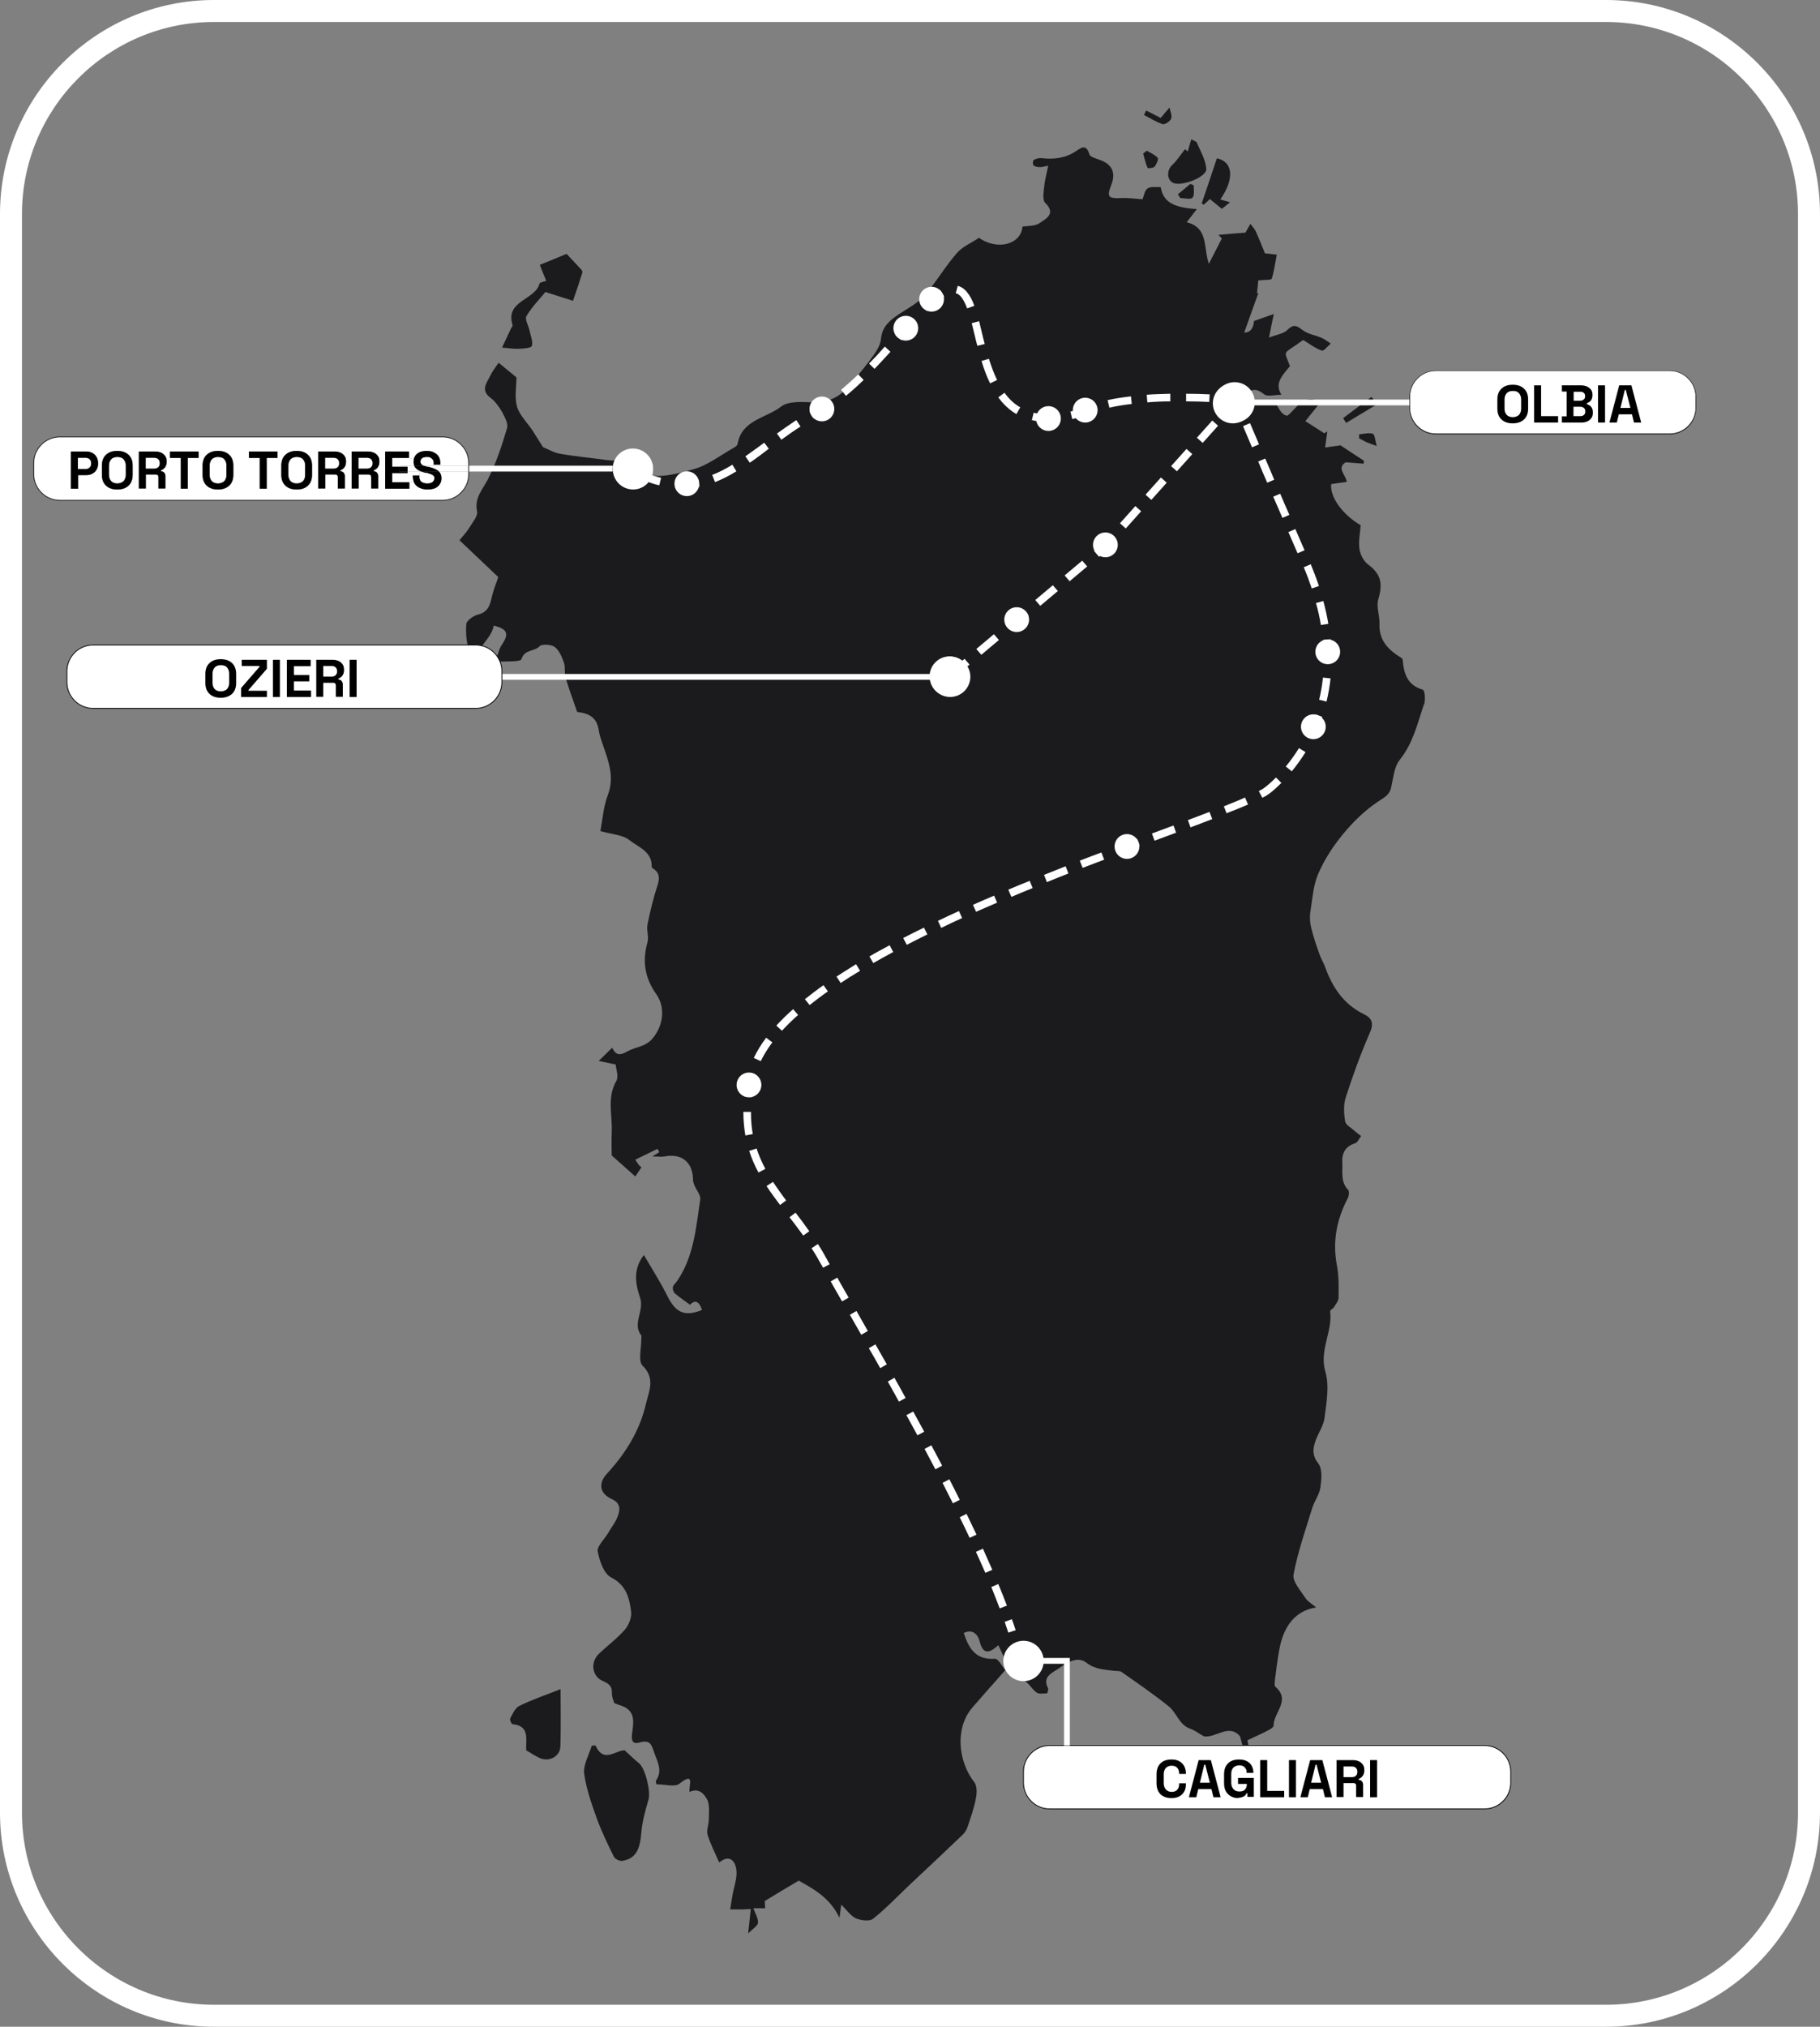 <svg xmlns="http://www.w3.org/2000/svg" viewBox="0 0 911 1014"><rect x="0" y="0" width="911" height="1014" fill="#808080" stroke="none"/><defs><style> .cls-1 { fill: #fff; } .cls-2 { fill: #1b1b1d; } </style></defs><g><g id="Livello_2"><g id="Livello_1-2"><path class="cls-1" d="M803.9,1014H107.1c-59,0-107.1-48.1-107.1-107.1V107.1C0,48.1,48.1,0,107.1,0h696.8c59,0,107.1,48.1,107.1,107.1v799.8c0,59-48.1,107.1-107.1,107.1ZM107.1,11C54.1,11,11,54.1,11,107.1v799.8c0,53,43.1,96.1,96.1,96.1h696.8c53,0,96.1-43.1,96.1-96.1V107.1c0-53-43.1-96.1-96.1-96.1H107.1Z"></path><g id="N8rdz5"><g><path class="cls-2" d="M712.7,352.5c-3.2,9.5-5.4,19.4-12.1,27.7-2.8,3.5-3.2,9.2-4.3,14-1,3.9-3.9,5-6.9,7.1-6.5,4.4-12.3,10.1-17.3,16.2-4.9,6-9.3,12.7-12.3,19.8-2.5,5.8-2.9,12.6-3.9,19-.4,2.5-.2,5.3.4,7.8,1.1,4.5,2.6,9,4.2,13.4.8,2.3,2.1,4.3,2.9,6.6,3.6,10,9.3,18.4,19.1,23.2,4.3,2.1,5.3,4.6,3.1,9.6-4.6,10.5-8.5,21.3-12,32.2-1.2,3.7-.9,8-.3,11.9.2,1.7,2.8,3.1,4.4,4.5,1.1,1,2.4,1.9,3.6,2.9-1,1.2-1.7,3.2-3,3.6-5.1,1.6-6.7,5.1-6.4,9.9.2,4.6-.9,9.5,2.9,13.4.7.7.4,3.1-.2,4.2-5.5,10.6-7.7,21.6-5.4,33.6,1,5.3.9,10.8.8,16.2,0,1.6-1.4,3.2-2.3,4.7-.5.8-2,1.5-1.9,2.1,1.3,10.1-5.5,19.3-2.4,30.1,2.1,7.1.6,15.4-.4,23.1-.5,4.3-3.5,8.1-4.8,12.4-1.1,3.5-1.3,6.8,1.7,10.5,2.1,2.7,1.6,8.1,1,12.1-.5,3.5-2.9,6.6-4,10-3.4,11.1-7.3,22.1-9.4,33.4-.7,3.4,3.4,7.9,5.8,11.6,1.1,1.8,3.2,3,5.5,4.9-10.1,1.6-16.2,8.9-18.4,20.9-1,5.3-1.6,10.6-2.3,15.9,0,1-.3,2.4.3,2.9,7.9,6.8-1,13-.9,19.4,0,.8-1.5,1.8-2.5,2.3-3.6,1.9-7.4,3.5-10.6,5.1.6,3.2,1.1,5.6,1.6,8-.8.2-1.6.4-2.4.6-1-3.5-1.9-7.1-2.9-10.6-5.7-6.6-12.1,1-18.1,0-2.5-1.4-4.5-3-6.8-3.8-5.6-1.9-6.8-8-10.8-11.2-7.6-6.1-15.6-11.6-23.6-17.2-1-.7-2.7-.4-4.1-.6-4.6-.7-9-.6-13.3-3.9-4.8-3.8-10.1,0-14.3,2.9-3.1,2.1-8.1,4-5.1,9.7.3.6-.3,2.6-.6,2.6-1.7,0-3.8.5-5.1-.4-1.9-1.3-3.2-3.6-5-5.1-2.4-2-5.1-3.7-8.3-6.1-1.5-3.3-3.6-7.6-5.9-12.5-5.1,4.7-7.8,4.2-9.4-2.1-.8-3.1-3.3-6.2-7.9-4,2.5,7.5,5.8,13.6,15.6,12.9,1.8,0,3.9,4.2,5.2,5.7-6,6.8-11.2,12.6-16.4,18.6-8.9,10.3-7.3,26.9.9,37.5,1.5,1.9,1.3,5.8.7,8.5-.9,4.7-2.6,9.3-4.1,13.9-.5,1.4-1.3,2.7-2.3,3.7-8.9,8.5-17.9,17-26.9,25.4-6,5.7-11.7,11.7-18.1,16.8-1.8,1.4-6,.8-8.5-.2-2.6-1.2-4.5-4-7.4-6.9-.3,2.4-.5,3.7-.9,6.6-4.9-10.3-13.3-14.6-20.4-18.6-5.9,3.5-11.3,6.7-17,10.2,0,.5.1,1.8.2,3.6h-5.9c1,2.8,2.5,5.1,2.3,7.3-.1,1.5-2.5,2.9-4.9,5.3.6-5.2.9-8.5,1.3-12.2-1.5,0-2.8.2-4.2.2h-6.1c.4-2.3.7-4.5,1.1-6.8.7-4.3,2.5-8.8,2-12.9-.5-4.4-3.3-8.1-8.6-3.8-2.1-4.8-4.4-9.2-5.8-13.8-.7-2.3.6-5.1.6-7.7s.6-7.2-.8-9.9-4.1-6.1-8.8-3.9c-.8-2.2,3.2-10.7-5.1-4.1-2.3,1.8-7.3.3-11.5.3-.1-.4-.5-1.4-.2-1.9,3.4-5,.6-9.5-1-14.2-1.3-3.6-1.9-6.4-7.3-4.8-4.8,1.4-3.9-3.2-3.5-6,.5-4.3,1.1-8.5-3.2-11.3-1.5-1-3.5-1.4-5.9-2.4-.3-1.1-1.3-3.1-1.2-5,.1-3.4-1.4-4.7-4.4-6-5.6-2.3-6.6-9.4-2.1-13.7,4.3-4.1,9.2-7.7,13-12.1,2-2.3,3.5-6.2,3.1-9.1-.9-6.8-2.4-13.1-10-17-3.6-1.8-5.8-8.2-6.7-12.9-.5-2.6,3.2-6,5-9,1.8-3.1,4.1-5.9,5.2-9.2,1-2.9,1.2-6.1-3-8-6.2-2.8-7.2-7.8-2.5-12.9,9.3-10.1,16.3-21.4,19.4-34.7,1.5-6.4,4.9-12.8-1.7-19.3-2.2-2.2-.6-8.4-.6-12.8s.8-1.4.6-1.6c-5.8-6,1.1-12.6-1.2-19.5-1.9-5.7-4.1-13.8,1.9-21.4,4.2,7.2,8.3,13.6,11.7,20.4,4.2,8.5,8.7,10.6,17.4,7.1-1.3-4-3.3-5.5-6-2.6-2.8-2.1-5.4-3.8-7.6-5.7-.7-.6-1.2-2.1-1-3.1.2-1.1,1.3-2,2-2.9,8.5-12.3,9.6-26.8,11.7-41,.3-2.2-2-4.8-3-7.3-.3-.8-.6-1.7-.6-2.5-.1-8.9-5.7-13.4-14.4-11.7-1.4.3-3,0-6,0,2-1.2,2.8-1.7,3.5-2.2-.3-.5-.6-1-.9-1.6-3.7,1.8-7.4,3.6-11.1,5.4.6.9,1.1,1.8,1.8,2.7.3.4.8.7,1.3,1.1-1.3,1.9-2.5,3.7-3.1,4.6-3.4-3-7-6.3-11.8-10.5,0-2.5-.2-7,0-11.6.4-8.6-2.5-17.3,2.3-25.7,1.3-2.2-.2-6.1-.3-8.2-3.9-.8-6.2-1.3-8.5-1.8,2.2-2.2,4.4-4.3,6.7-6.6,1.9,3.9,4,3.9,7.7,1.8,4-2.3,9-2.2,12.5-6.4,5.3-6.2,6.7-15.4,1.9-22.2-5.7-8-7.1-16.5-4.4-26,.8-2.7-.6-6,0-8.8,1.3-6.6,2.9-13.2,5-19.6,1.1-3.5,1.2-6.2-2.1-8.4-.3-.2-.8-.6-.8-.9.3-7.7-6.8-9.9-11.2-13.4-3.2-2.6-8.4-2.8-14.5-4.5,1.1-5.5,1.5-12.1,3.7-17.9,2.9-7.5,1.3-14.2-1-21.1-1.2-3.8-2.9-7.6-3.5-11.5-1-6.8-5.5-8.5-10.8-9.1-2-5.8-4.1-11.4-5.8-17.1-.7-2.4,0-5.2-.8-7.5-1-2.9-2.4-6.2-4.6-7.9-1.8-1.3-6.4-1.6-7.6-.4-2.5,2.8-7.5,1.4-9.1,6.5-.5,1.5-7.8.9-13.1,1.4,1.4-3.7,1.8-6.5,3.3-8.6,3.7-5.5,2.9-7.9-4.1-9.6-1.1,7.5-10.6,11.4-8.3,20.5-4.5-6.6-6-13.8-5.4-21.2.1-1.8,3.5-4.2,5.8-4.8,5.3-1.3,6.1-5,7.1-9.3.8-3.4,2.2-6.7,3.1-9.5-6.1-5.8-12.6-12-19.4-18.4,1.7-2.1,3.5-4,4.8-6.1,1.6-2.7,4.5-6,4-8.4-1.4-6.8,2.7-10.7,5.3-15.8,4.2-8.1,7.1-17,9.7-25.8.7-2.3-1.2-5.6-2.5-8.1-1.5-2.6-3.4-5.3-5.7-7-5.3-3.9-1.9-7.6-.1-11.3,1.1-2.3,2.7-4.3,4.1-6.3,3,2.5,6,4.9,8.9,7.3,0,4.8-1,10.1.3,14.7,1.3,4.3,5.1,7.9,7.7,11.8,1.8,2.8,3.5,5.6,5.3,8.4,2.5,1,5.4,2.8,8.5,3.3,7.8,1.4,15.8,2.1,23.7,3.2,2.7.4,6.4-.2,8.1,1.4,10.9,10,23.2,6.4,34.9,3.2,7.1-1.9,13.4-6.9,20-10.6.9-.5,2-1.2,2.2-2,2-12.2,14.3-12.9,21.8-18.8,3.6-2.8,10.4-2.3,15.8-2.1,8.3.3,14.2-3.2,19.1-9.2,3.9-4.8,8-9.6,11.6-14.7,1.7-2.4,3.3-5.3,3.5-8.1.7-6.2,4.7-9.3,9.3-12.3,4.3-2.9,9.1-5.3,12.4-9.1,5.9-6.7,10.4-14.6,16.3-21.3,2.8-3.3,7.4-5.1,11-7.6,9.5,6.5,21.1,3.2,21.8-5.6,3-.5,6.4-.2,8.6-1.8,3.2-2.2,8.4-4.7,2.7-10.2-1.4-1.4-.7-5.4-.4-8.2.3-3.2,1.2-6.3,2-10.3-2.3.4-3.3.8-4.2.7-1.1,0-2.4-.2-3.1-.8-.5-.5-.5-2.4,0-2.7,1.1-.7,2.5-1.1,3.7-1,6.1.7,11.9.2,17.2-3.3,2.8-1.8,5.3-4.1,7,1.4.4,1.4,3.5,2.1,5.5,2.9,5.9,2.2,7.8,6.3,5.5,12.3-2.4,6.1-1.6,7,4.9,6.7,3.7-.2,7.4.4,10.7.6.7-1.6,1-4.4,2.5-5.4,1.7-1.1,4.4-.6,6.6-.7,1.2,7.2,6,10.3,18.1,11-2,2.6-3.5,4.5-5.1,6.6,11,2.7,8.3,12.7,11.1,20.8,2.2-4.2,4.3-8.5,6.5-12.7-.6-.6-1.1-1.2-1.7-1.8,4.5-.4,9.1-.8,13.5-1.1.7-1.2,1.6-2.8,2.5-4.4.9,1.3,2.1,2.4,2.7,3.8,1.6,3.5,3,7.1,4.6,11,1.2,0,3.5.4,5.9.6-.8,4-1.3,8.1-2.5,12-.3.8-3.5.5-6.8.9,0,1.3-.4,3.8-.6,6.4.2,0,.5,0,.7-.1-2.4,6.6-4.8,13.2-7.1,19.8q4.4,0,4.9-5.8c3-1.1,6-2.1,9.9-3.5-.8,3.7-1.5,7.4-2.4,11.8,3.4-1.4,7.2-1.8,9.3-3.9,3.4-3.4,5-1.6,7.9.4,2.7,1.9,6.4,2.4,9.5,3.8,1.5.7,2.8,1.8,4.2,2.7-1.5,1.3-3.5,3.9-4.5,3.5-3.2-1.1-6-3.3-9.3-5.3-10.7,7.8-9.7,4.5-6.6,13.1-4.8,5.6-7.5,9-4.3,14.3-3.3,0-7,1.1-8.6-.2-6.1-5.1-8.9-.4-12.7,3.6,4.7,3.1,9.3.5,13.6-.4,6.5-1.3,5.6,6.8,10.7,7.5,4.7-3.5,7.8-11.5,16.6-6.8-2.5,3.1-4.9,6.1-7.6,9.5,3.1,2,6.3,4,9.5,6.1.5-.3,1-.7,1.5-1-.3,2.3-.6,4.6-1.1,8.1,2.9-.4,5.5-.8,7.7-1.1,3.9,2.6,7.8,5.2,11.7,7.7,0,.5,0,1-.2,1.5-2.8-.2-5.7-.5-8.9-.7-4.8,3,.2,6.3.5,9.8-2.7.4-5.3.7-7.8,1.1-.6,6.7,5.8,15.3,14.8,20.6-.3,3.9-1.2,8.1-.6,12,.4,2.7,2.1,6,4.3,7.6,6.4,4.8,7.5,9.5,5.1,17.5-1.1,3.7.8,8.2.6,12.3-.3,8.3,4.5,13,10.9,16.9.3.2.7.6.7,1,.6,6.8,2.2,12.6,9.9,14.9,1.3.2,1.6,5.3.8,7.6Z"></path><path class="cls-2" d="M298.1,873.3c4.1,9.1,10,2.3,14.6,2.4,2.6,2.4,4.8,4.6,7.2,6.5,3.2,2.7,5.9,14.2,4.7,18.2-1.6,5.5-3.2,11.1-3.6,16.7-.7,8.5-2.9,12.8-9.5,13.9-1.3.2-3.6-.9-4.2-2-3.1-6.3-6.2-12.7-8.6-19.3-2.6-7.3-5.3-14.8-6.3-22.4-.5-4.4,2.4-9.2,3.8-13.9.7-.1,1.3-.1,1.9-.1Z"></path><path class="cls-2" d="M283.6,127c1.8,1.9,4.5,4.8,7.3,7.8.4.4.7,1.2.6,1.6-1.5,4.8-3.1,9.5-4.7,14.1-4.5-1.4-8.6-2.8-13.8-4.4-3.1,3.8-6.9,7.6-9.5,12.1-.9,1.6,1.1,4.8,1.6,7.4.5,2.5,1.8,5.3,1.1,7.5-.4,1.1-4.3,1.3-6.6,1.4-2.3.1-4.7-.3-8.3-.6,1.7-3.6,3.1-6.6,4.5-9.6.3-.5.9-1.2.8-1.6-4-12.4,11.3-12.4,13.5-20.9.2-.6,2-.8,3.3-1.3-1.2-2.9-2.3-5.7-3.2-8,4.3-1.7,8.4-3.4,13.4-5.5Z"></path><path class="cls-2" d="M263.4,875.7c-.3-5.5,2-12.2-6.9-13.1-.5,0-1.5-2.3-1.1-2.9,1.2-2.3,2.5-5.2,4.5-6.2,6.3-3.1,13-5.4,20.7-8.4,0,10.1.2,19.4-.1,28.7-.2,5.1-5.8,7.9-10.5,5.7-2.3-1.1-4.4-2.5-6.6-3.8Z"></path><path class="cls-2" d="M593.2,74.6c-.3-.2.4.4,1.3,1.2.6-2,1.1-3.8,1.8-6.1,1.2.7,2.5,1,2.8,1.7,1.8,4.3,4.4,8.6,4.7,13.1.3,4.2-12.8,9.1-16.8,6.9-3.1-1.7-2.9-6.4-.3-8.8,2.4-2.2,4.1-5,6.5-8Z"></path><path class="cls-2" d="M609.1,79.2c8.2,1.7,8.9,10.4,1.7,20.6,1.5.4,2.9.8,4.9,1.4-1.7,1.3-2.8,2.3-4.1,3.3-1.9-1.6-3.9-3.2-6-4.9-.9.8-1.9,1.8-3,2.8-.4-.2-.7-.4-1.1-.6,2.6-7.5,5.1-15.1,7.6-22.6Z"></path><path class="cls-2" d="M686.5,198.6c1,1.3,1.8,2.5,2.7,3.7-5.5,3.3-10.4,6.3-15.4,9.3-.5-.8-1-1.6-1.5-2.4,4.7-3.5,9.3-7,14.2-10.6Z"></path><path class="cls-2" d="M581,59c1.1-1.3,2.4-2.9,4.4-5.2.4,2,1.4,4.1.8,5.6-.5,1.3-3.1,3-4.2,2.7-3.3-1-6.3-3-9.4-4.6.4-.7.8-1.5,1.1-2.2,2.2,1.1,4.4,2.2,7.3,3.7Z"></path><path class="cls-2" d="M574,75.4c1.9,1.1,4.1,2,5.5,3.6.5.6-.6,3.2-1.6,4.4-.6.7-3.4.9-3.5.6-1-2.3-1.5-4.8-2.2-7.2.6-.4,1.2-.9,1.8-1.4Z"></path><path class="cls-2" d="M597.5,92.7c0,2.1.5,5-.6,6.2-1,1.1-4,.2-6.1.2-.4-.6-.8-1.2-1.2-1.9,2.1-1.7,4.2-3.5,6.2-5.2.6.3,1.2.5,1.7.7Z"></path><path class="cls-2" d="M689,223.1c-2.9-1.1-4-1.4-5.1-1.9-1.2-.6-2.4-1.3-3.6-1.9,0-.7,0-1.3,0-2,2.3-.2,4.7-.9,6.8-.3,1,.2,1.2,3.1,2,6.1Z"></path></g></g><g><path class="cls-1" d="M743.2,905h-217.8c-7.2,0-13.1-5.9-13.1-13.1v-5.5c0-7.2,5.9-13.1,13.1-13.1h217.7c7.2,0,13.1,5.9,13.1,13.1v5.5c0,7.2-5.8,13.1-13,13.1Z"></path><path d="M743.2,905.2h-217.8c-7.3,0-13.3-6-13.3-13.3v-5.5c0-7.3,6-13.3,13.3-13.3h217.7c7.3,0,13.3,6,13.3,13.3v5.5c0,7.3-5.9,13.3-13.2,13.3ZM525.4,873.5c-7.1,0-12.9,5.8-12.9,12.9v5.5c0,7.1,5.8,12.9,12.9,12.9h217.7c7.1,0,12.9-5.8,12.9-12.9v-5.5c0-7.1-5.8-12.9-12.9-12.9h-217.7Z"></path></g><circle class="cls-1" cx="512.3" cy="831" r="10.1" transform="translate(-279 259.3) rotate(-22.5)"></circle><circle class="cls-1" cx="618" cy="201.3" r="10.1"></circle><circle class="cls-1" cx="475.6" cy="338.6" r="10.1"></circle><rect class="cls-1" x="618" y="199.9" width="106.4" height="2.9"></rect><polygon class="cls-1" points="535.5 873.3 532.6 873.3 532.6 832.4 512.3 832.4 512.3 829.5 535.5 829.5 535.5 873.3"></polygon><rect class="cls-1" x="160" y="337.2" width="315.6" height="2.9"></rect><g><path d="M586.4,899.6c-2.3,0-4.1-.6-5.5-1.9-1.3-1.3-2-3.1-2-5.5v-4.5c0-2.4.7-4.2,2-5.5s3.2-1.9,5.5-1.9,4,.6,5.3,1.9c1.2,1.2,1.9,3,1.9,5.1v.2h-3.4v-.3c0-1.1-.3-2-.9-2.7-.6-.7-1.5-1.1-2.8-1.1s-2.2.4-2.9,1.1-1.1,1.8-1.1,3.1v4.6c0,1.3.4,2.3,1.1,3.1s1.7,1.2,2.9,1.2,2.2-.4,2.8-1.1c.6-.7.9-1.6.9-2.7v-.5h3.4v.4c0,2.2-.6,3.9-1.9,5.1-1.3,1.3-3,1.9-5.3,1.9Z"></path><path d="M595.1,899.2l4.9-18.6h6.1l4.9,18.6h-3.6l-1-4.1h-6.6l-1,4.1h-3.7ZM600.6,891.9h5l-2.3-9h-.5l-2.2,9Z"></path><path d="M619.6,899.6c-1.3,0-2.4-.3-3.5-.9-1-.6-1.9-1.4-2.5-2.5s-.9-2.5-.9-4v-4.5c0-2.4.7-4.2,2-5.5s3.2-1.9,5.5-1.9,4,.6,5.3,1.8c1.2,1.2,1.9,2.9,1.9,4.9h0c0,0-3.4,0-3.4,0v-.2c0-.7,0-1.2-.4-1.8-.3-.5-.7-1-1.2-1.3s-1.2-.5-2.1-.5-2.2.4-2.9,1.1-1.1,1.8-1.1,3.1v4.6c0,1.3.4,2.3,1.1,3.1.7.8,1.7,1.2,3,1.2s2.2-.3,2.8-1,.9-1.5.9-2.5v-.3h-4.4v-3h7.9v9.5h-3.2v-1.8h-.5c0,.3-.3.6-.6,1-.3.3-.7.6-1.2.8s-1.5.5-2.5.5Z"></path><path d="M630.8,899.2v-18.6h3.5v15.4h8.5v3.2h-12Z"></path><path d="M645.2,899.2v-18.6h3.5v18.6h-3.5Z"></path><path d="M650.9,899.2l4.9-18.6h6.1l4.9,18.6h-3.6l-1-4.1h-6.6l-1,4.1h-3.7ZM656.3,891.9h5l-2.3-9h-.5l-2.2,9Z"></path><path d="M669,899.2v-18.6h8.1c1.2,0,2.2.2,3.1.6.9.4,1.5,1,2,1.7s.7,1.6.7,2.6v.3c0,1.1-.3,2-.8,2.7s-1.2,1.2-2,1.5v.5c.7,0,1.3.3,1.6.7.4.5.6,1,.6,1.8v6.1h-3.5v-5.6c0-.4,0-.8-.3-1-.2-.3-.6-.4-1.1-.4h-4.9v7h-3.5ZM672.5,889.1h4.2c.8,0,1.5-.2,2-.7s.7-1,.7-1.8v-.3c0-.7-.2-1.3-.7-1.8s-1.1-.7-2-.7h-4.2v5.3Z"></path><path d="M685.8,899.2v-18.6h3.5v18.6h-3.5Z"></path></g><g><path class="cls-1" d="M835.8,217.2h-117.1c-7.2,0-13.1-5.9-13.1-13.1v-5.5c0-7.2,5.9-13.1,13.1-13.1h117.1c7.2,0,13.1,5.9,13.1,13.1v5.5c0,7.2-5.9,13.1-13.1,13.1Z"></path><path d="M835.8,217.3h-117.1c-7.3,0-13.2-5.9-13.2-13.2v-5.5c0-7.3,5.9-13.2,13.2-13.2h117.1c7.3,0,13.2,5.9,13.2,13.2v5.5c0,7.3-5.9,13.2-13.2,13.2ZM718.7,185.6c-7.1,0-12.9,5.8-12.9,12.9v5.5c0,7.1,5.8,12.9,12.9,12.9h117.1c7.1,0,12.9-5.8,12.9-12.9v-5.5c0-7.1-5.8-12.9-12.9-12.9h-117.1Z"></path></g><g><path d="M757.2,211.8c-2.3,0-4.2-.6-5.6-1.9-1.4-1.3-2.1-3.1-2.1-5.5v-4.5c0-2.4.7-4.2,2.1-5.5s3.2-1.9,5.6-1.9,4.2.6,5.6,1.9,2.1,3.1,2.1,5.5v4.5c0,2.4-.7,4.2-2.1,5.5-1.4,1.3-3.3,1.9-5.6,1.9ZM757.2,208.7c1.3,0,2.3-.4,3.1-1.1.7-.8,1.1-1.8,1.1-3.1v-4.7c0-1.3-.4-2.3-1.1-3.1-.7-.8-1.7-1.1-3.1-1.1s-2.3.4-3,1.1c-.7.8-1.1,1.8-1.1,3.1v4.7c0,1.3.4,2.3,1.1,3.1.7.7,1.7,1.1,3,1.1Z"></path><path d="M767.9,211.4v-18.6h3.5v15.4h8.5v3.2h-12Z"></path><path d="M781.8,211.4v-3.1h2.4v-12.4h-2.4v-3.1h9.6c1.1,0,2.1.2,3,.6.8.4,1.5.9,2,1.6s.7,1.5.7,2.5v.3c0,.8-.2,1.5-.5,2.1s-.7,1-1.1,1.2c-.4.3-.8.5-1.2.6v.5c.4.1.8.3,1.3.6s.9.7,1.2,1.3c.3.5.5,1.3.5,2.1v.3c0,1-.2,1.9-.7,2.6-.5.7-1.1,1.3-2,1.7-.8.4-1.8.6-2.9.6h-9.9ZM787.7,200.5h3.2c.7,0,1.3-.2,1.8-.6.5-.4.7-.9.7-1.5v-.3c0-.7-.2-1.2-.7-1.6-.5-.4-1.1-.5-1.8-.5h-3.2v4.5ZM787.7,208.2h3.3c.8,0,1.4-.2,1.8-.6.5-.4.7-.9.7-1.6v-.3c0-.7-.2-1.2-.7-1.6s-1.1-.6-1.9-.6h-3.3v4.7h.1Z"></path><path d="M799.9,211.4v-18.6h3.5v18.6h-3.5Z"></path><path d="M805.6,211.4l4.9-18.6h6.1l4.9,18.6h-3.6l-1-4.1h-6.6l-1,4.1h-3.7ZM811.1,204.1h5l-2.3-9h-.5l-2.2,9Z"></path></g><g><path class="cls-1" d="M238.1,354.4H46.6c-7.2,0-13.1-5.9-13.1-13.1v-5.5c0-7.2,5.9-13.1,13.1-13.1h191.5c7.2,0,13.1,5.9,13.1,13.1v5.5c0,7.3-5.9,13.1-13.1,13.1Z"></path><path d="M238.1,354.6H46.6c-7.3,0-13.3-6-13.3-13.3v-5.5c0-7.3,6-13.3,13.3-13.3h191.5c7.3,0,13.3,6,13.3,13.3v5.5c0,7.4-6,13.3-13.3,13.3ZM46.6,322.9c-7.1,0-12.9,5.8-12.9,12.9v5.5c0,7.1,5.8,12.9,12.9,12.9h191.5c7.1,0,12.9-5.8,12.9-12.9v-5.5c0-7.1-5.8-12.9-12.9-12.9H46.6Z"></path></g><g><path d="M110.5,349.1c-2.3,0-4.2-.6-5.6-1.9s-2.1-3.1-2.1-5.5v-4.5c0-2.4.7-4.2,2.1-5.5s3.2-1.9,5.6-1.9,4.2.6,5.6,1.9,2.1,3.1,2.1,5.5v4.5c0,2.4-.7,4.2-2.1,5.5-1.4,1.2-3.2,1.9-5.6,1.9ZM110.5,345.9c1.3,0,2.3-.4,3.1-1.1.7-.8,1.1-1.8,1.1-3.1v-4.7c0-1.3-.4-2.3-1.1-3.1-.7-.8-1.7-1.1-3.1-1.1s-2.3.4-3,1.1c-.7.8-1.1,1.8-1.1,3.1v4.7c0,1.3.4,2.3,1.1,3.1.7.7,1.8,1.1,3,1.1Z"></path><path d="M120.7,348.7v-4.5l9.2-10.6v-.4h-8.9v-3.1h12.6v4.5l-9.2,10.6v.4h9.2v3.1h-12.9Z"></path><path d="M136.6,348.7v-18.6h3.5v18.6h-3.5Z"></path><path d="M143.6,348.7v-18.6h11.9v3.2h-8.4v4.4h7.7v3.2h-7.7v4.6h8.6v3.2h-12.1Z"></path><path d="M158.3,348.7v-18.6h8.1c1.2,0,2.2.2,3.1.6.9.4,1.5,1,2,1.7s.7,1.6.7,2.6v.3c0,1.1-.3,2-.8,2.7s-1.2,1.2-2,1.5v.5c.7,0,1.3.3,1.6.7.4.5.6,1,.6,1.8v6.1h-3.5v-5.6c0-.4-.1-.8-.3-1-.2-.3-.6-.4-1.1-.4h-4.9v7h-3.5ZM161.8,338.5h4.2c.8,0,1.5-.2,2-.7s.7-1,.7-1.8v-.3c0-.7-.2-1.3-.7-1.8s-1.1-.7-2-.7h-4.2v5.3Z"></path><path d="M175,348.7v-18.6h3.5v18.6h-3.5Z"></path></g></g><g><path class="cls-1" d="M316.8,224.4c5.6,0,10.1,4.5,10.1,10.1s-4.5,10.1-10.1,10.1-9.3-3.8-10-8.7h10v-2.9h-10c.7-4.9,4.9-8.6,10-8.6Z"></path><path class="cls-1" d="M316.8,233v2.9h-10c0-.5,0-.9,0-1.4s0-1,.1-1.5h10Z"></path><path class="cls-1" d="M234.8,233h72c0,.5-.1,1-.1,1.5s0,.9,0,1.4h-72v-2.9Z"></path><path d="M234.8,235.9v1.3c0,7.3-6,13.3-13.3,13.3H30c-7.3,0-13.3-6-13.3-13.3v-5.5c0-7.3,6-13.3,13.3-13.3h191.5c7.3,0,13.3,6,13.3,13.3v1.3h-.2v-1.3c0-7.2-5.9-13.1-13.1-13.1H30c-7.2,0-13.1,5.9-13.1,13.1v5.5c0,7.2,5.9,13.1,13.1,13.1h191.5c7.2,0,13.1-5.9,13.1-13.1v-1.3h.2Z"></path><rect x="234.6" y="233" width=".2" height="2.9"></rect><path d="M234.6,235.9v1.3c0,7.2-5.9,13.1-13.1,13.1H30c-7.2,0-13.1-5.9-13.1-13.1v-5.5c0-7.2,5.9-13.1,13.1-13.1h191.5c7.2,0,13.1,5.9,13.1,13.1v1.3h-.2v-1.3c0-7.1-5.8-12.9-12.9-12.9H30c-7.1,0-12.9,5.8-12.9,12.9v5.5c0,7.1,5.8,12.9,12.9,12.9h191.5c7.1,0,12.9-5.8,12.9-12.9v-1.3h.2Z"></path><rect x="234.4" y="233" width=".2" height="2.9"></rect><path class="cls-1" d="M159.3,244.4h3.5v-7h4.9c.5,0,.9.1,1.1.4.2.2.3.6.3,1v5.6h3.5v-6.1c0-.8-.2-1.3-.6-1.8-.3-.4-.9-.7-1.6-.7v-.5c.8-.3,1.5-.8,2-1.5s.8-1.6.8-2.7v-.3c0-1-.2-1.9-.7-2.6s-1.1-1.3-2-1.7-1.9-.6-3.1-.6h-8.1v18.5ZM176,244.4h3.5v-7h4.9c.5,0,.9.1,1.1.4.2.2.3.6.3,1v5.6h3.5v-6.1c0-.8-.2-1.3-.6-1.8-.3-.4-.9-.7-1.6-.7v-.5c.8-.3,1.5-.8,2-1.5s.8-1.6.8-2.7v-.3c0-1-.2-1.9-.7-2.6s-1.1-1.3-2-1.7-1.9-.6-3.1-.6h-8.1v18.5ZM69.5,244.4h3.5v-7h4.9c.5,0,.9.1,1.1.4.2.2.3.6.3,1v5.6h3.5v-6.1c0-.8-.2-1.3-.6-1.8-.3-.4-.9-.7-1.6-.7v-.5c.8-.3,1.5-.8,2-1.5s.8-1.6.8-2.7v-.3c0-1-.2-1.9-.7-2.6s-1.1-1.3-2-1.7-1.9-.6-3.1-.6h-8.1v18.5ZM234.4,235.9v1.3c0,7.1-5.8,12.9-12.9,12.9H30c-7.1,0-12.9-5.8-12.9-12.9v-5.5c0-7.1,5.8-12.9,12.9-12.9h191.5c7.1,0,12.9,5.8,12.9,12.9v1.3h-17.4v-.5h3.4v-.8c0-1.4-.3-2.5-.9-3.4s-1.4-1.5-2.4-2-2.1-.7-3.5-.7-2.5.2-3.5.6c-1,.5-1.8,1.1-2.3,1.9-.3.5-.6,1.1-.7,1.7l-2.4-.7v-3.2h-11.9v18.6h12.1v-3.2l2.1-.6c.1.4.3.8.5,1.2.6,1,1.5,1.7,2.6,2.2s2.4.8,3.8.8,2.7-.2,3.8-.6c1-.5,1.8-1.1,2.4-2s.9-1.9.9-3-.3-2.1-.8-2.8c-.2-.2-.3-.4-.5-.6h14.7ZM156.2,237.5v-4.5c0-2.4-.7-4.2-2.1-5.5s-3.2-1.9-5.6-1.9-4.2.6-5.6,1.9-2.1,3.1-2.1,5.5v4.5c0,2.4.7,4.2,2.1,5.5s3.3,1.9,5.6,1.9,4.2-.6,5.6-1.9,2.1-3.1,2.1-5.5ZM138.9,229.1v-3.2h-14.3v3.2h5.4v15.4h3.5v-15.4h5.4ZM116.8,237.5v-4.5c0-2.4-.7-4.2-2.1-5.5s-3.2-1.9-5.6-1.9-4.2.6-5.6,1.9-2.1,3.1-2.1,5.5v4.5c0,2.4.7,4.2,2.1,5.5s3.3,1.9,5.6,1.9,4.1-.6,5.6-1.9c1.4-1.3,2.1-3.1,2.1-5.5ZM99.4,229.1v-3.2h-14.3v3.2h5.4v15.4h3.5v-15.4h5.4ZM66.4,237.5v-4.5c0-2.4-.7-4.2-2.1-5.5s-3.2-1.9-5.6-1.9-4.2.6-5.6,1.9-2.1,3.1-2.1,5.5v4.5c0,2.4.7,4.2,2.1,5.5s3.3,1.9,5.6,1.9,4.2-.6,5.6-1.9,2.1-3.1,2.1-5.5ZM49.1,232v-.4c0-1.1-.3-2.2-.8-3-.5-.9-1.2-1.5-2.1-2s-1.9-.7-3.1-.7h-7.6v18.6h3.6v-6.8h4.1c1.1,0,2.1-.2,3-.7s1.6-1.1,2.1-2c.5-.8.8-1.8.8-3Z"></path><path class="cls-1" d="M234.4,233v2.9h-14.7c-.5-.5-1.1-.9-1.8-1.2-1-.5-2.2-.8-3.5-1.1h-.6c-.6-.3-1.1-.4-1.5-.6h22.1Z"></path><path d="M220.4,231.7v.8h-3.4v-.8c0-.7,0-1.3-.4-1.7s-.7-.8-1.2-1-1.1-.3-1.8-.3c-1.1,0-1.8.2-2.3.6s-.8.9-.8,1.6.1.8.4,1.2c.2.3.6.6,1.1.8,0,0,.2,0,.3.1h-5c-.2-.6-.3-1.2-.3-2s0-.8.1-1.2c.1-.6.4-1.2.7-1.7.5-.8,1.3-1.4,2.3-1.9,1-.4,2.1-.6,3.5-.6s2.5.2,3.5.7,1.8,1.1,2.4,2,.9,2,.9,3.4Z"></path><path d="M220.2,236.5c.5.7.8,1.7.8,2.8s-.3,2.1-.9,3-1.4,1.5-2.4,2c-1.1.4-2.3.6-3.8.6s-2.7-.3-3.8-.8-2-1.2-2.6-2.2c-.2-.4-.4-.8-.5-1.2-.2-.7-.4-1.4-.4-2.2v-.7h3.4v.7c0,1.1.3,2,1,2.5s1.6.8,2.8.8,2.1-.2,2.7-.7.9-1.1.9-1.8-.1-.9-.4-1.2-.7-.6-1.3-.8-1.2-.4-2-.6h-.6c-.9-.3-1.7-.5-2.4-.8h9c.2.2.3.4.5.6Z"></path><path d="M219.7,235.9h-9c-.3-.1-.6-.2-.9-.4-.9-.4-1.6-1-2.1-1.7-.2-.2-.3-.5-.4-.8h5c.4.2,1,.3,1.5.5h.6c1.3.4,2.5.7,3.5,1.2.7.3,1.3.7,1.8,1.2Z"></path><path class="cls-1" d="M217,238.1c.3.3.4.7.4,1.2s-.3,1.3-.9,1.8-1.5.7-2.7.7-2.1-.3-2.8-.8-1-1.4-1-2.5v-2.6h.7c.7.3,1.5.5,2.4.7h.6c.8.3,1.4.5,2,.7s1,.5,1.3.8Z"></path><path class="cls-1" d="M217,232.5v.5h-4.7c0,0-.2,0-.3-.1-.5-.2-.9-.5-1.1-.8-.3-.4-.4-.7-.4-1.2s.3-1.2.8-1.6,1.2-.6,2.3-.6,1.3,0,1.8.3.9.6,1.2,1,.4,1,.4,1.7v.8Z"></path><path class="cls-1" d="M210.7,235.9h-6.7v-2.4h-4v-.5h7.3c.1.3.2.6.4.8.5.7,1.2,1.3,2.1,1.7.3.1.6.3.9.4Z"></path><path class="cls-1" d="M210,235.9v1.9h-3.4v.7c0,.8.1,1.5.4,2.2l-2.1.6h-8.6v-4.6h7.7v-.8h6Z"></path><path class="cls-1" d="M207.3,233h-7.3v.5h-3.7v-4.4h8.4l2.4.7c0,.4-.1.8-.1,1.2,0,.8,0,1.4.3,2Z"></path><polygon points="204.9 241.3 204.9 244.5 192.8 244.5 192.8 225.9 204.7 225.9 204.7 229.1 196.3 229.1 196.3 233.5 200 233.5 200 235.9 204 235.9 204 236.7 196.3 236.7 196.3 241.3 204.9 241.3"></polygon><rect x="200" y="233.5" width="4" height="2.4"></rect><path d="M189.9,230.8v.3c0,1.1-.3,2-.8,2.7s-1.2,1.2-2,1.5v.5c.7,0,1.3.3,1.6.7.4.5.6,1,.6,1.8v6.1h-3.5v-5.6c0-.4,0-.8-.3-1-.2-.3-.6-.4-1.1-.4h-4.9v7h-3.5v-18.5h8.1c1.2,0,2.2.2,3.1.6s1.5,1,2,1.7.7,1.6.7,2.6ZM186.4,231.9v-.3c0-.7-.2-1.3-.7-1.8s-1.1-.7-2-.7h-4.2v5.3h4.2c.8,0,1.5-.2,2-.7s.7-1,.7-1.8Z"></path><path class="cls-1" d="M186.4,231.6v.3c0,.8-.2,1.3-.7,1.8s-1.2.7-2,.7h-4.2v-5.3h4.2c.9,0,1.5.2,2,.7s.7,1.1.7,1.8Z"></path><path d="M173.2,230.8v.3c0,1.1-.3,2-.8,2.7s-1.2,1.2-2,1.5v.5c.7,0,1.3.3,1.6.7.4.5.6,1,.6,1.8v6.1h-3.5v-5.6c0-.4-.1-.8-.3-1-.2-.3-.6-.4-1.1-.4h-4.9v7h-3.5v-18.5h8.1c1.2,0,2.2.2,3.1.6s1.5,1,2,1.7.7,1.6.7,2.6ZM169.7,231.9v-.3c0-.7-.2-1.3-.7-1.8s-1.1-.7-2-.7h-4.2v5.3h4.2c.8,0,1.5-.2,2-.7s.7-1,.7-1.8Z"></path><path class="cls-1" d="M169.7,231.6v.3c0,.8-.2,1.3-.7,1.8s-1.2.7-2,.7h-4.2v-5.3h4.2c.9,0,1.5.2,2,.7s.7,1.1.7,1.8Z"></path><path d="M156.2,233v4.5c0,2.4-.7,4.2-2.1,5.5s-3.2,1.9-5.6,1.9-4.2-.6-5.6-1.9-2.1-3.1-2.1-5.5v-4.5c0-2.4.7-4.2,2.1-5.5s3.2-1.9,5.6-1.9,4.2.6,5.6,1.9,2.1,3.1,2.1,5.5ZM152.7,237.6v-4.7c0-1.3-.4-2.3-1.1-3.1s-1.7-1.1-3.1-1.1-2.3.4-3,1.1c-.7.8-1.1,1.8-1.1,3.1v4.7c0,1.3.4,2.3,1.1,3.1.7.7,1.7,1.1,3,1.1s2.3-.4,3.1-1.1c.7-.8,1.1-1.8,1.1-3.1Z"></path><path class="cls-1" d="M152.7,232.9v4.7c0,1.3-.4,2.3-1.1,3.1-.8.7-1.8,1.1-3.1,1.1s-2.3-.4-3-1.1c-.7-.8-1.1-1.8-1.1-3.1v-4.7c0-1.3.4-2.3,1.1-3.1.7-.7,1.7-1.1,3-1.1s2.4.3,3.1,1.1,1.1,1.8,1.1,3.1Z"></path><polygon points="138.9 225.9 138.9 229.1 133.5 229.1 133.5 244.5 130 244.5 130 229.1 124.6 229.1 124.6 225.9 138.9 225.9"></polygon><path d="M116.8,233v4.5c0,2.4-.7,4.2-2.1,5.5-1.5,1.3-3.3,1.9-5.6,1.9s-4.2-.6-5.6-1.9-2.1-3.1-2.1-5.5v-4.5c0-2.4.7-4.2,2.1-5.5s3.2-1.9,5.6-1.9,4.2.6,5.6,1.9,2.1,3.1,2.1,5.5ZM113.3,237.6v-4.7c0-1.3-.4-2.3-1.1-3.1s-1.7-1.1-3.1-1.1-2.3.4-3,1.1c-.7.8-1.1,1.8-1.1,3.1v4.7c0,1.3.4,2.3,1.1,3.1.6.7,1.7,1.1,3,1.1s2.3-.4,3.1-1.1c.7-.8,1.1-1.8,1.1-3.1Z"></path><path class="cls-1" d="M113.3,232.9v4.7c0,1.3-.4,2.3-1.1,3.1-.8.7-1.8,1.1-3.1,1.1s-2.4-.4-3-1.1c-.7-.8-1.1-1.8-1.1-3.1v-4.7c0-1.3.4-2.3,1.1-3.1.7-.7,1.7-1.1,3-1.1s2.4.3,3.1,1.1,1.1,1.8,1.1,3.1Z"></path><polygon points="99.4 225.9 99.4 229.1 94 229.1 94 244.5 90.5 244.5 90.5 229.1 85.1 229.1 85.1 225.9 99.4 225.9"></polygon><path d="M83.4,230.8v.3c0,1.1-.3,2-.8,2.7s-1.2,1.2-2,1.5v.5c.7,0,1.3.3,1.6.7.4.5.6,1,.6,1.8v6.1h-3.5v-5.6c0-.4,0-.8-.3-1-.2-.3-.6-.4-1.1-.4h-4.9v7h-3.5v-18.5h8.1c1.2,0,2.2.2,3.1.6s1.5,1,2,1.7.7,1.6.7,2.6ZM79.9,231.9v-.3c0-.7-.2-1.3-.7-1.8s-1.1-.7-2-.7h-4.2v5.3h4.2c.8,0,1.5-.2,2-.7s.7-1,.7-1.8Z"></path><path class="cls-1" d="M79.9,231.6v.3c0,.8-.2,1.3-.7,1.8s-1.2.7-2,.7h-4.2v-5.3h4.2c.9,0,1.5.2,2,.7s.7,1.1.7,1.8Z"></path><path d="M66.4,233v4.5c0,2.4-.7,4.2-2.1,5.5s-3.2,1.9-5.6,1.9-4.2-.6-5.6-1.9-2.1-3.1-2.1-5.5v-4.5c0-2.4.7-4.2,2.1-5.5s3.2-1.9,5.6-1.9,4.2.6,5.6,1.9,2.1,3.1,2.1,5.5ZM62.9,237.6v-4.7c0-1.3-.4-2.3-1.1-3.1s-1.7-1.1-3.1-1.1-2.3.4-3,1.1c-.7.8-1.1,1.8-1.1,3.1v4.7c0,1.3.4,2.3,1.1,3.1.7.7,1.8,1.1,3,1.1s2.3-.4,3.1-1.1c.7-.8,1.1-1.8,1.1-3.1Z"></path><path class="cls-1" d="M62.9,232.9v4.7c0,1.3-.4,2.3-1.1,3.1-.8.7-1.8,1.1-3.1,1.1s-2.3-.4-3-1.1c-.7-.8-1.1-1.8-1.1-3.1v-4.7c0-1.3.4-2.3,1.1-3.1.7-.7,1.7-1.1,3-1.1s2.4.3,3.1,1.1,1.1,1.8,1.1,3.1Z"></path><path d="M49.1,231.6v.4c0,1.2-.3,2.2-.8,3-.5.9-1.2,1.5-2.1,2s-1.9.7-3,.7h-4.1v6.8h-3.6v-18.6h7.6c1.2,0,2.2.2,3.1.7s1.6,1.1,2.1,2c.5.8.8,1.9.8,3ZM45.6,232v-.3c0-.8-.3-1.4-.8-1.9s-1.2-.7-2-.7h-3.8v5.5h3.8c.8,0,1.5-.2,2-.7s.8-1.1.8-1.9Z"></path><path class="cls-1" d="M45.6,231.7v.3c0,.8-.3,1.4-.8,1.9s-1.2.7-2,.7h-3.8v-5.5h3.8c.8,0,1.5.2,2,.7s.8,1.1.8,1.9Z"></path></g><circle class="cls-1" cx="316.9" cy="234.9" r="10"></circle><circle class="cls-1" cx="617.1" cy="201.8" r="10"></circle><circle class="cls-1" cx="475.3" cy="338.4" r="10"></circle><circle class="cls-1" cx="411.4" cy="204.6" r="6.2"></circle><circle class="cls-1" cx="343.8" cy="242" r="6.2"></circle><circle class="cls-1" cx="453.4" cy="164.2" r="6.2"></circle><circle class="cls-1" cx="524.8" cy="209.4" r="6.2"></circle><circle class="cls-1" cx="543.2" cy="205.2" r="6.2"></circle><circle class="cls-1" cx="374.9" cy="542.8" r="6.2"></circle><circle class="cls-1" cx="564.1" cy="423.5" r="6.2"></circle><circle class="cls-1" cx="657.4" cy="363.6" r="6.2"></circle><circle class="cls-1" cx="664.6" cy="326.1" r="6.2"></circle><circle class="cls-1" cx="508.9" cy="310" r="6.2"></circle><circle class="cls-1" cx="553.3" cy="272.6" r="6.2"></circle><circle class="cls-1" cx="466.3" cy="149.7" r="6.2"></circle><g><path class="cls-1" d="M330,242.8c-1.9-.4-3.8-1-5.7-1.7l1.2-3.6c1.8.6,3.6,1.1,5.4,1.6l-.9,3.7Z"></path><path class="cls-1" d="M341.8,244.3c-1.3,0-2.5,0-3.8-.2l.3-3.8c3.8.3,7.5.1,11.1-.6l.7,3.8c-2.7.5-5.6.8-8.4.8ZM357.9,241.2l-1.4-3.6c3.2-1.2,6.5-2.9,10.1-5.1l2,3.3c-3.8,2.3-7.3,4.1-10.7,5.4ZM375.3,231.5l-2.2-3.2c3-2.1,6-4.3,9.3-6.7h.2c0-.1,2.3,3,2.3,3h-.2c-3.2,2.5-6.3,4.8-9.4,6.9ZM391.1,220l-2.2-3.1c3.6-2.6,6.7-4.7,9.7-6.7l2.1,3.2c-3,1.9-6,4-9.6,6.6ZM524.6,211.1c-2.9,0-5.6-.3-8.1-.9l.9-3.7c3.3.8,7,1,11,.6l.4,3.8c-1.4.1-2.8.2-4.1.2ZM536.7,209.6l-.9-3.7c3.4-.8,7.1-1.9,10.9-3.4l1.4,3.6c-4,1.5-7.8,2.7-11.4,3.6ZM407.2,209.3l-1.9-3.3,1-.6c2.8-1.6,5.7-3.5,8.6-5.7l2.3,3.1c-3,2.2-6,4.2-9,5.9l-1,.6ZM508.8,207.2c-3.4-2-6.5-4.8-9.1-8.4l3.1-2.3c2.3,3.2,4.9,5.6,7.9,7.3l-1.9,3.3ZM555.3,203.9l-.9-3.7c3.4-.8,7.4-1.4,11.7-1.9l.4,3.8c-4.2.5-8,1.1-11.3,1.9ZM574.3,201.3l-.3-3.8c3.7-.3,7.7-.4,11.8-.5v3.8c-4,0-7.9.2-11.5.5ZM605.3,201.1c-3.9-.2-7.8-.3-11.6-.3v-3.8c3.9,0,7.8.1,11.8.3l-.2,3.8ZM423.4,198l-2.4-3c2.8-2.3,5.7-4.9,8.6-7.7l2.7,2.8c-3,2.9-5.9,5.5-8.8,7.9ZM495.6,191.8c-1.6-3.2-3-6.9-4.3-11.2l3.7-1.1c1.3,4.1,2.6,7.6,4.1,10.6l-3.5,1.7ZM437.8,184.6l-2.8-2.7c2.5-2.5,5.1-5.3,7.9-8.5l2.8,2.6c-2.9,3.2-5.5,6-8,8.6ZM489.2,173c-.5-1.8-.9-3.5-1.3-5.2-.5-2.1-1-4.2-1.5-6.1l3.7-1c.5,2,1,4,1.5,6.2.4,1.7.8,3.4,1.3,5.2l-3.7.9ZM451.1,170.1l-2.9-2.5,2-2.3c2-2.3,3.9-4.5,5.8-6.5l2.9,2.6c-1.8,2-3.8,4.2-5.8,6.5l-2,2.3ZM464.1,155.7l-2.7-2.7c3.7-3.8,6.6-6.3,9.2-7.9l2,3.2c-2.3,1.5-5,3.8-8.5,7.3ZM484.1,154.3c-.9-2.4-1.8-4.2-2.8-5.5-.9-1.2-1.9-1.9-2.9-2.1l1-3.7c1.8.5,3.5,1.6,4.9,3.5,1.3,1.6,2.4,3.7,3.4,6.5l-3.6,1.3Z"></path><path class="cls-1" d="M619.3,206c-.9-2.1-1.4-3.4-1.7-4.3-1,0-2.5-.2-4.5-.3l.2-3.8c3.6.2,5.7.4,5.8.4h1.3c0,.1.4,1.4.4,1.4,0,0,.3.8,2,5.2l-3.6,1.4Z"></path><path class="cls-1" d="M500.4,804.7c-1.3-3.4-2.7-7-4.2-10.7l3.5-1.5c1.5,3.7,3,7.3,4.3,10.8l-3.6,1.4ZM493.2,786.9c-1.5-3.4-3-6.9-4.7-10.5l3.5-1.6c1.6,3.6,3.2,7.2,4.7,10.6l-3.5,1.5ZM485.4,769.5c-1.6-3.3-3.2-6.8-5-10.4l3.4-1.7c1.7,3.6,3.4,7.1,5,10.4l-3.5,1.6ZM477,752.2c-1.7-3.4-3.5-6.9-5.2-10.3l3.4-1.8c1.8,3.4,3.5,6.9,5.2,10.3l-3.4,1.7ZM468.2,735.1c-1.8-3.4-3.6-6.8-5.4-10.2l3.4-1.8c1.8,3.4,3.6,6.8,5.4,10.2l-3.4,1.8ZM459.2,718.1c-1.8-3.4-3.7-6.8-5.5-10.1l3.4-1.8c1.8,3.3,3.7,6.7,5.5,10.1l-3.4,1.8ZM450,701.3c-1.9-3.4-3.8-6.8-5.6-10.1l3.3-1.9c1.9,3.3,3.7,6.7,5.6,10.1l-3.4,1.9ZM440.6,684.5c-1.9-3.4-3.8-6.8-5.7-10l3.3-1.9c1.9,3.3,3.8,6.6,5.7,10l-3.3,1.9ZM431.1,667.8l-5.7-10,3.3-1.9,5.7,10-3.3,1.9ZM421.5,651.1c-2.1-3.6-4-7-5.7-10l3.3-1.9c1.7,3.1,3.6,6.4,5.7,10l-3.3,1.9ZM412,634.3c-.4-.8-.9-1.6-1.3-2.3-1.4-2.5-2.8-5-4.5-7.5l3.2-2.1c1.7,2.6,3.2,5.2,4.6,7.8.4.7.8,1.5,1.3,2.3l-3.4,1.8ZM402.1,618.2c-2.4-3.3-4.8-6.5-6.9-9.2l3-2.3c2.1,2.7,4.5,5.9,6.9,9.3l-3.1,2.2ZM390.5,602.9c-1.9-2.6-4.5-5.9-6.8-9.5l3.2-2.1c2.3,3.4,4.7,6.8,6.6,9.3l-3.1,2.3ZM379.7,586.7c-2-3.7-3.5-7.2-4.7-10.9l3.7-1.2c1.1,3.4,2.6,6.8,4.4,10.2l-3.4,1.8ZM373.1,568.1c-.6-3.6-1-7.3-1-11.2v-.6s3.8,0,3.8,0v.6c0,3.6.3,7.1.9,10.5l-3.8.7ZM376.4,548.9l-3.8-.4c.4-3.5,1-7.2,1.9-10.9,0-.2.1-.4.2-.7l3.7.9c0,.2,0,.4-.1.6-.8,3.6-1.4,7.2-1.8,10.5ZM380.8,530.9l-3.5-1.6c1.6-3.3,3.6-6.7,6.2-10.1l3.1,2.3c-2.4,3.2-4.3,6.3-5.8,9.4ZM391.4,515.7l-2.8-2.6c2.5-2.7,5.3-5.5,8.4-8.2l2.5,2.9c-3,2.6-5.7,5.3-8.1,7.9ZM405.3,502.9l-2.4-3c2.9-2.3,6-4.7,9.3-7l2.2,3.1c-3.3,2.3-6.3,4.6-9.1,6.8ZM420.8,491.8l-2.1-3.2c3.1-2,6.4-4.1,9.8-6.2l2,3.3c-3.4,2-6.7,4.1-9.7,6.1ZM437.1,481.8l-1.9-3.3c3.2-1.9,6.7-3.7,10.1-5.6l1.8,3.4c-3.5,1.9-6.8,3.7-10.1,5.6ZM453.9,472.7l-1.8-3.4c3.3-1.7,6.8-3.5,10.4-5.2l1.7,3.4c-3.5,1.7-7,3.5-10.3,5.2ZM471.1,464.2l-1.6-3.5c3.4-1.6,6.9-3.3,10.5-4.9l1.6,3.5c-3.6,1.6-7.1,3.3-10.4,4.9ZM488.6,456.2l-1.6-3.5c3.4-1.5,7-3.1,10.6-4.6l1.5,3.5c-3.6,1.6-7.2,3.1-10.6,4.6ZM506.2,448.6l-1.5-3.5c3.6-1.5,7.1-3,10.7-4.4l1.5,3.6c-3.5,1.4-7.1,2.9-10.6,4.4ZM524,441.3l-1.4-3.6c3.6-1.4,7.2-2.9,10.8-4.3l1.4,3.6c-3.5,1.4-7.1,2.8-10.7,4.3ZM541.9,434.2l-1.4-3.6c3.6-1.4,7.2-2.8,10.8-4.1l1.4,3.6c-3.5,1.3-7.1,2.7-10.8,4.1ZM559.8,427.4l-1.4-3.6c3.7-1.4,7.3-2.7,10.8-4.1l1.3,3.6c-3.5,1.3-7.1,2.7-10.8,4.1ZM577.9,420.6l-1.3-3.6,10.8-4,1.3,3.6-10.8,4ZM595.9,413.9l-1.3-3.6c3.8-1.4,7.4-2.8,10.8-4.1l1.4,3.6c-3.4,1.3-7,2.7-10.8,4.1ZM614,407l-1.4-3.6c4.3-1.7,7.8-3.1,10.6-4.4l1.5,3.5c-2.9,1.3-6.5,2.7-10.8,4.4ZM631.9,399.2l-1.8-3.4c1.1-.6,2-1.1,2.7-1.6,0,0,2.5-1.8,5.9-5.2l2.7,2.7c-3.7,3.7-6.3,5.6-6.4,5.6-.8.6-1.8,1.2-3.1,1.8ZM646.6,385.9l-3-2.4c2.4-2.9,4.6-6,6.6-9.2l3.3,2c-2.1,3.3-4.4,6.6-6.9,9.6ZM657.3,369.5l-3.4-1.7c1.7-3.4,3.1-6.8,4.3-10.4l3.6,1.2c-1.3,3.7-2.8,7.4-4.5,10.9ZM664,351l-3.7-.9c.9-3.6,1.5-7.4,1.9-11.1l3.8.4c-.4,3.9-1.1,7.8-2,11.6ZM666.5,331.6h-3.8c0-.7,0-1.3,0-1.9,0-3.1-.2-6.3-.5-9.5l3.8-.4c.3,3.3.5,6.6.5,9.8s0,1.3,0,1.9ZM661.2,312.8c-.6-3.6-1.4-7.4-2.5-11.1l3.7-1c1,3.8,1.9,7.7,2.5,11.4l-3.8.6ZM656.6,294.4c-1.2-3.5-2.5-7.1-4-10.6l3.5-1.5c1.5,3.7,2.9,7.3,4.1,10.9l-3.6,1.2ZM649.5,276.8c-1.6-3.7-3.1-7.2-4.6-10.6l3.5-1.5c1.4,3.4,3,6.9,4.6,10.6l-3.5,1.5ZM641.9,259.1c-1.6-3.8-3.1-7.3-4.6-10.6l3.5-1.5c1.4,3.3,2.9,6.8,4.6,10.6l-3.5,1.5ZM634.3,241.5c-1.7-3.9-3.2-7.4-4.5-10.6l3.5-1.5c1.4,3.2,2.9,6.7,4.5,10.6l-3.5,1.5ZM626.7,223.8c-1.8-4.3-3.3-7.8-4.5-10.6l3.5-1.5c1.2,2.8,2.7,6.3,4.5,10.6l-3.5,1.5Z"></path><path class="cls-1" d="M504.7,816.8c-.6-1.8-1.2-3.6-1.8-5.4l3.6-1.3c.7,1.9,1.3,3.7,1.9,5.5l-3.6,1.2Z"></path></g><path class="cls-1" d="M476.5,339.9l-2.5-2.9,8.8-7.4,2.5,2.9-8.8,7.4ZM491.2,327.6l-2.5-2.9,8.8-7.4,2.5,2.9-8.8,7.4ZM506,315.3l-2.5-2.9,8.8-7.4,2.5,2.9-8.8,7.4ZM520.7,303.1l-2.5-2.9,8.8-7.4,2.5,2.9-8.8,7.4ZM535.4,290.8l-2.5-2.9,8.8-7.4,2.5,2.9-8.8,7.4ZM550.1,278.5l-2.5-2.9,2.8-2.3,5.1-5.7,2.9,2.6-5.4,6-2.9,2.4ZM563.5,264.4l-2.9-2.6,7.7-8.6,2.9,2.6-7.7,8.6ZM576.3,250.1l-2.9-2.6,7.7-8.6,2.9,2.6-7.7,8.6ZM589.1,235.8l-2.9-2.6,7.7-8.6,2.9,2.6-7.7,8.6ZM602,221.6l-2.9-2.6,7.7-8.6,2.9,2.6-7.7,8.6ZM614.8,207.3l-2.9-2.6,3.7-4.2,2.9,2.6-3.7,4.2Z"></path></g></g></svg>